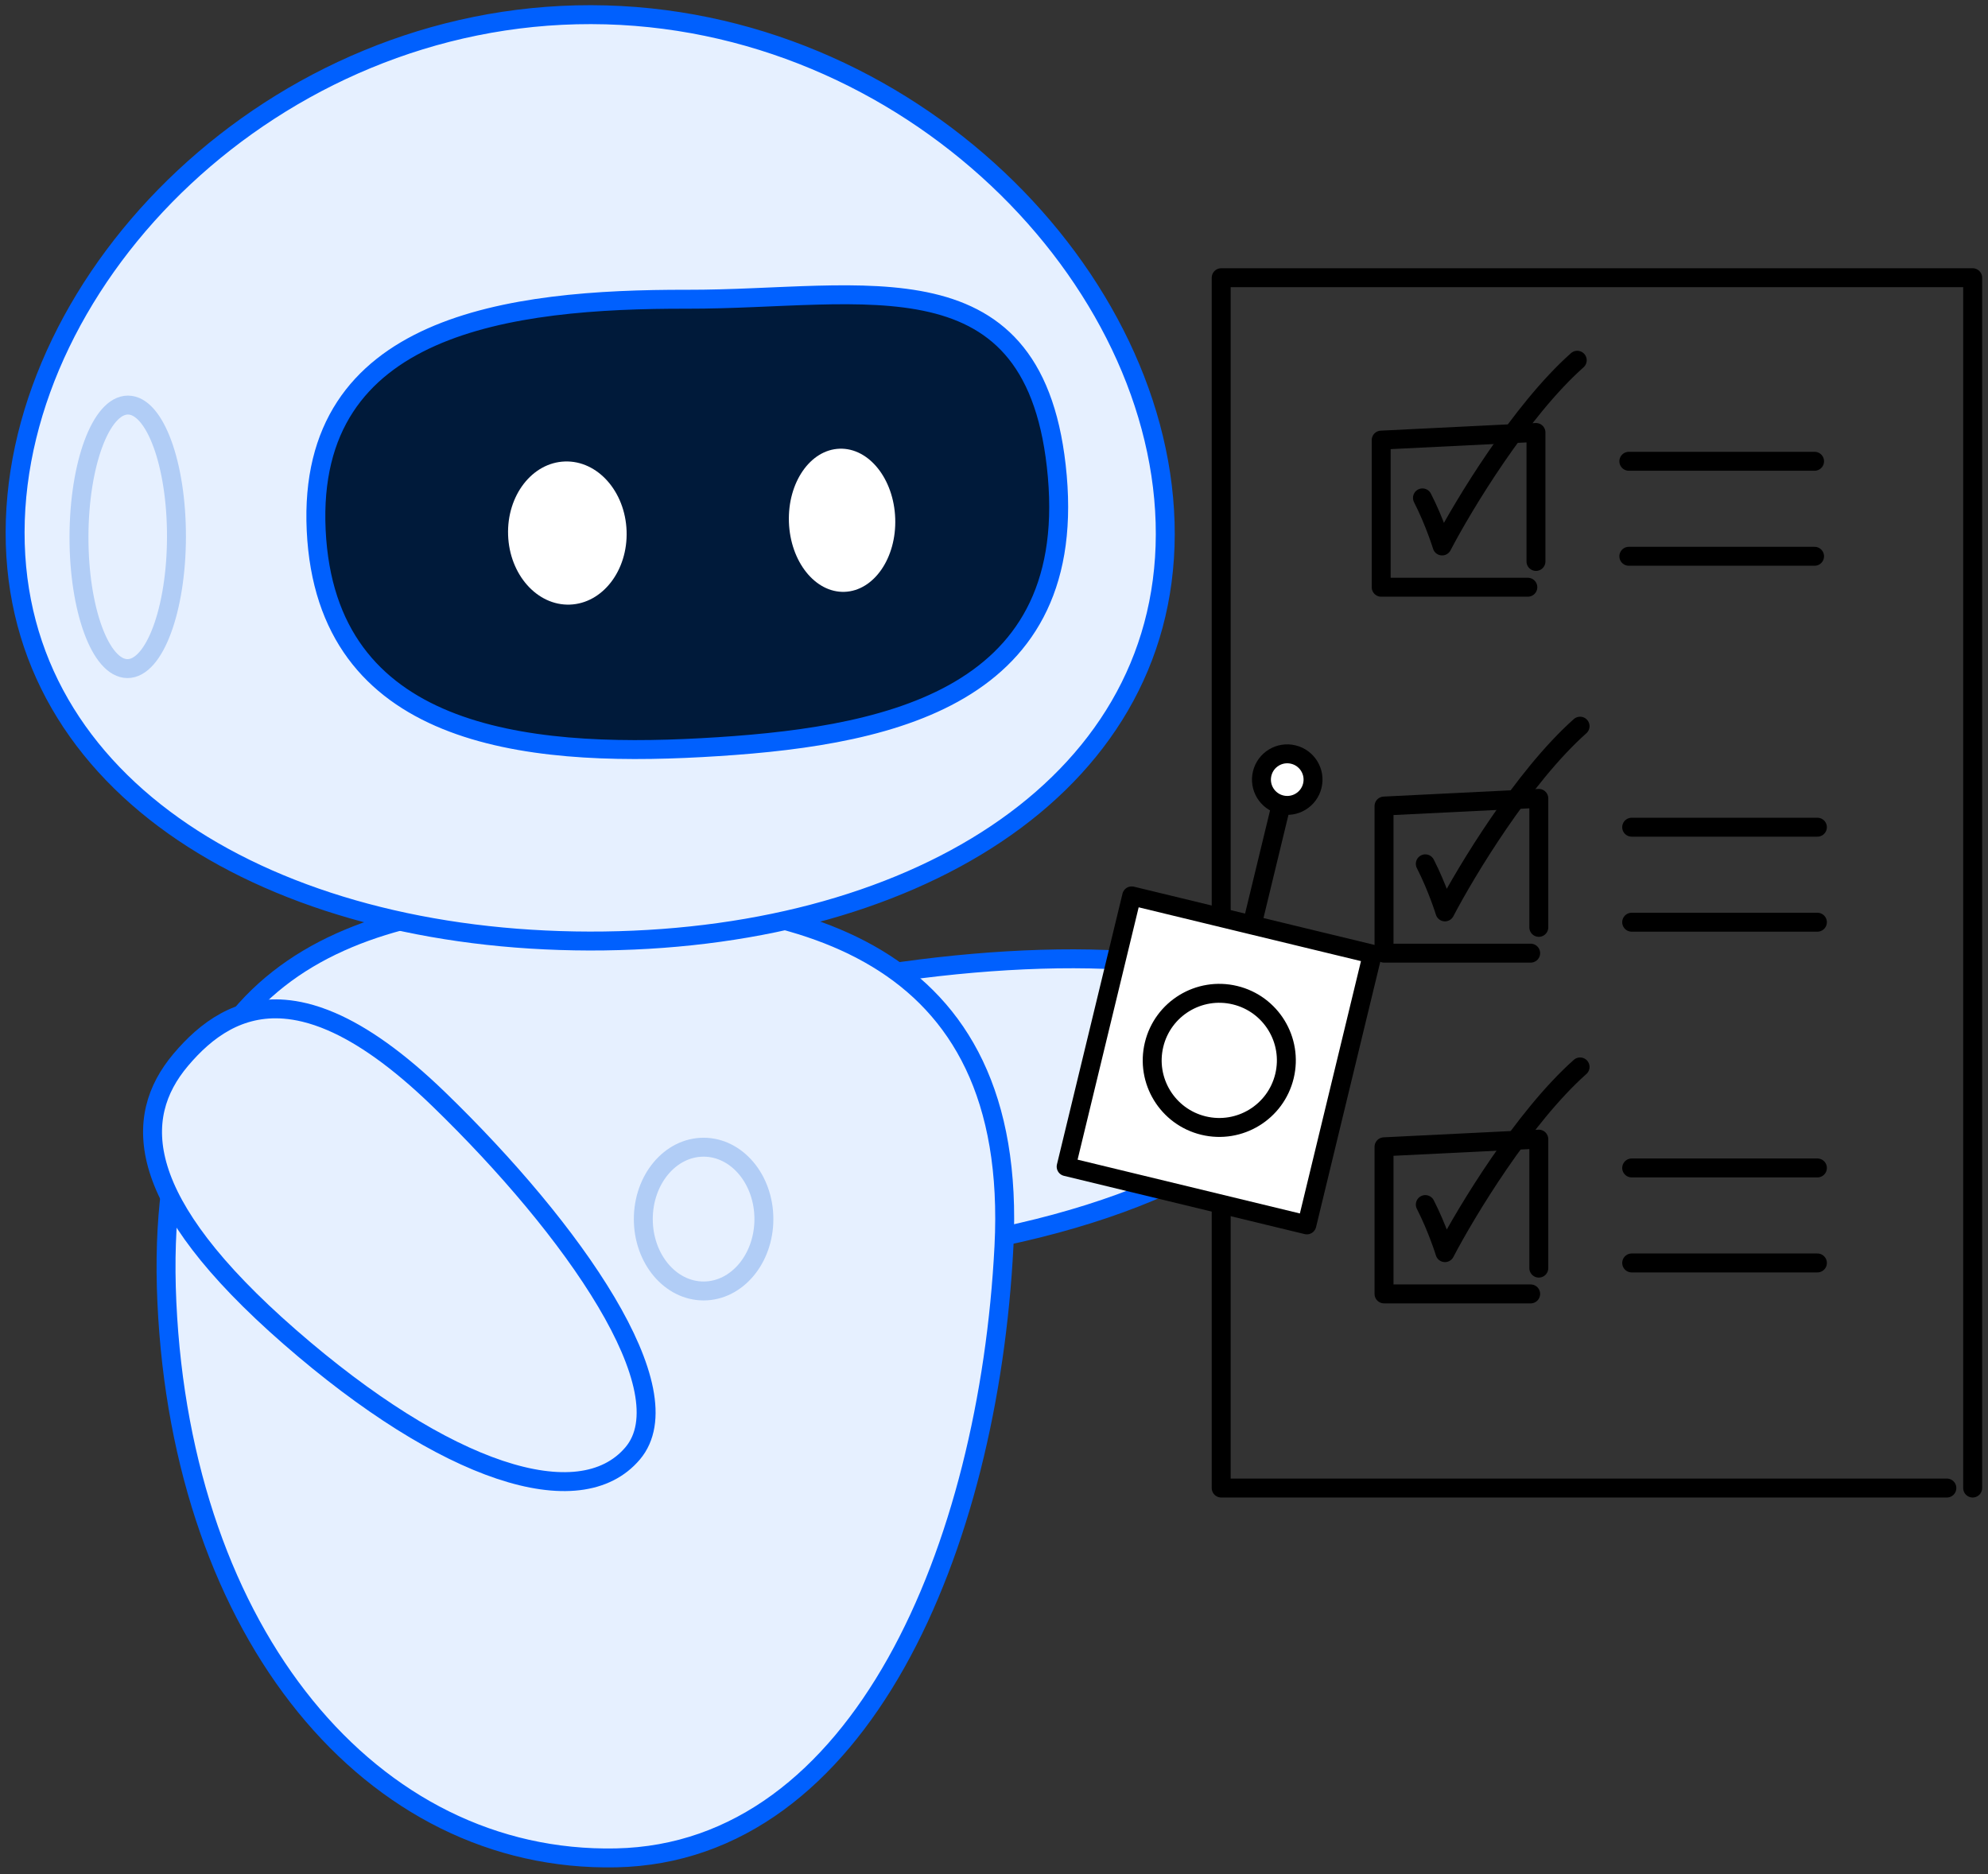 <svg width="210" height="198" viewBox="0 0 210 198" fill="none" xmlns="http://www.w3.org/2000/svg">
<rect x="0" y="0" width="210" height="198" fill="#333333" stroke="none"/>
<path d="M191.68 48.734H172.06M191.68 58.771H172.06" stroke="#000" stroke-width="2" stroke-linecap="round" stroke-linejoin="round"/>
<path d="M191.98 123.394H172.361M191.98 133.431H172.361" stroke="#000" stroke-width="2" stroke-linecap="round" stroke-linejoin="round"/>
<path d="M191.979 87.394H172.36M191.979 97.431H172.36" stroke="#000" stroke-width="2" stroke-linecap="round" stroke-linejoin="round"/>
<path d="M150.26 52.602C151.557 55.141 152.336 57.681 152.336 57.681C154.585 53.372 160.589 43.416 166.61 38.06" stroke="#000" stroke-width="2" stroke-linecap="round" stroke-linejoin="round"/>
<path d="M150.561 127.262C151.858 129.801 152.637 132.341 152.637 132.341C154.886 128.032 160.89 118.076 166.911 112.721" stroke="#000" stroke-width="2" stroke-linecap="round" stroke-linejoin="round"/>
<path d="M150.56 91.262C151.857 93.802 152.636 96.341 152.636 96.341C154.885 92.032 160.889 82.076 166.91 76.721" stroke="#000" stroke-width="2" stroke-linecap="round" stroke-linejoin="round"/>
<path d="M162.25 59.316V45.691L145.9 46.498V62.041H161.39" stroke="#000" stroke-width="2" stroke-linecap="round" stroke-linejoin="round"/>
<path d="M162.55 133.976V120.351L146.2 121.158V136.701H161.69" stroke="#000" stroke-width="2" stroke-linecap="round" stroke-linejoin="round"/>
<path d="M162.55 97.975V84.35L146.2 85.158V100.701H161.69" stroke="#000" stroke-width="2" stroke-linecap="round" stroke-linejoin="round"/>
<path d="M205.655 157.211H129V29.34H201.84H208.38V157.211" stroke="#000" stroke-width="2" stroke-linecap="round" stroke-linejoin="round"/>
<path d="M137.235 109.483C135.495 101.041 114.98 99.897 95.442 102.596C89.499 103.417 85.179 104.759 82.089 106.448C81.157 106.958 80.337 107.499 79.618 108.067C79.031 108.531 78.511 109.013 78.053 109.51C74.822 113.016 74.666 117.278 75.525 121.37C77.149 129.106 82.551 135.122 103.89 131.033C125.23 126.943 138.975 117.925 137.235 109.483Z" fill="#E6F0FF" stroke="#0060FE" stroke-width="2" stroke-linecap="round" stroke-linejoin="round"/>
<path d="M106.052 131.686C107.669 99.926 83.941 94.543 60.219 95.081C36.498 95.619 16.011 102.617 17.629 137.608C19.246 172.598 39.207 196.822 65.078 196.284C90.949 195.746 104.434 163.447 106.052 131.686Z" fill="#E6F0FF" stroke="#0060FE" stroke-width="2" stroke-linecap="round" stroke-linejoin="round"/>
<ellipse cx="6.369" cy="7.594" rx="6.369" ry="7.594" transform="matrix(-1 0 0 1 80.693 121.202)" stroke="#B1CDF6" stroke-width="2" stroke-linecap="round" stroke-linejoin="round"/>
<path d="M1.596 56.217C1.543 83.244 28.71 99.355 62.26 99.42C95.81 99.485 123.039 83.48 123.092 56.453C123.144 29.427 96 1.613 62.45 1.548C28.9 1.483 1.648 29.191 1.596 56.217Z" fill="#E6F0FF" stroke="#0060FE" stroke-width="2" stroke-linecap="round" stroke-linejoin="round"/>
<ellipse cx="5.149" cy="13.921" rx="5.149" ry="13.921" transform="matrix(-1 -0.002 -0.002 1 18.669 42.806)" stroke="#B1CDF6" stroke-width="2" stroke-linecap="round" stroke-linejoin="round"/>
<path d="M33.4 56.023C34.43 77.847 55.335 80.017 74.102 78.989C92.868 77.961 113.785 74.276 111.687 50.32C109.589 26.364 91.35 31.651 72.585 31.615C53.821 31.578 32.37 34.198 33.4 56.023Z" fill="#001A3A" stroke="#0060FE" stroke-width="2" stroke-linecap="round" stroke-linejoin="round"/>
<path d="M66.827 153.553C72.443 146.931 60.613 129.948 46.342 116.125C42.001 111.921 38.253 109.327 34.995 107.925C34.012 107.502 33.074 107.187 32.177 106.97C31.444 106.792 30.739 106.679 30.06 106.624C25.274 106.239 21.796 108.761 19.083 111.983C13.955 118.074 14.11 126.856 30.603 141.244C47.096 155.632 61.211 160.175 66.827 153.553Z" fill="#E6F0FF" stroke="#0060FE" stroke-width="2" stroke-linecap="round" stroke-linejoin="round"/>
<ellipse cx="59.931" cy="56.316" rx="6.262" ry="7.565" transform="rotate(-2 59.931 56.316)" fill="white"/>
<ellipse cx="88.951" cy="54.967" rx="5.618" ry="7.565" transform="rotate(-2 88.951 54.967)" fill="white"/>
<path fill-rule="evenodd" clip-rule="evenodd" d="M144.971 100.805L138.048 129.409L112.622 123.254L119.545 94.65L132.258 97.728L144.971 100.805Z" fill="white"/>
<path d="M135.335 85.015C133.872 84.661 132.974 83.188 133.328 81.725C133.682 80.262 135.154 79.364 136.617 79.718C138.08 80.072 138.979 81.544 138.625 83.007C138.271 84.47 136.798 85.369 135.335 85.015Z" fill="white"/>
<path d="M132.258 97.728L119.545 94.65L112.622 123.254L138.048 129.409L144.971 100.805L132.258 97.728ZM132.258 97.728C133.51 92.556 134.083 90.186 135.335 85.015M135.335 85.015C133.872 84.661 132.974 83.188 133.328 81.725C133.682 80.262 135.154 79.364 136.617 79.718C138.08 80.072 138.979 81.544 138.625 83.007C138.271 84.47 136.798 85.369 135.335 85.015Z" stroke="#000" stroke-width="2" stroke-linecap="round" stroke-linejoin="round"/>
<path d="M121.911 110.363C120.99 114.166 123.327 117.995 127.13 118.916C130.933 119.836 134.762 117.499 135.683 113.696C136.603 109.893 134.267 106.064 130.463 105.143C126.66 104.223 122.831 106.56 121.911 110.363Z" fill="white" stroke="#000" stroke-width="2" stroke-linecap="round" stroke-linejoin="round"/>
</svg>
